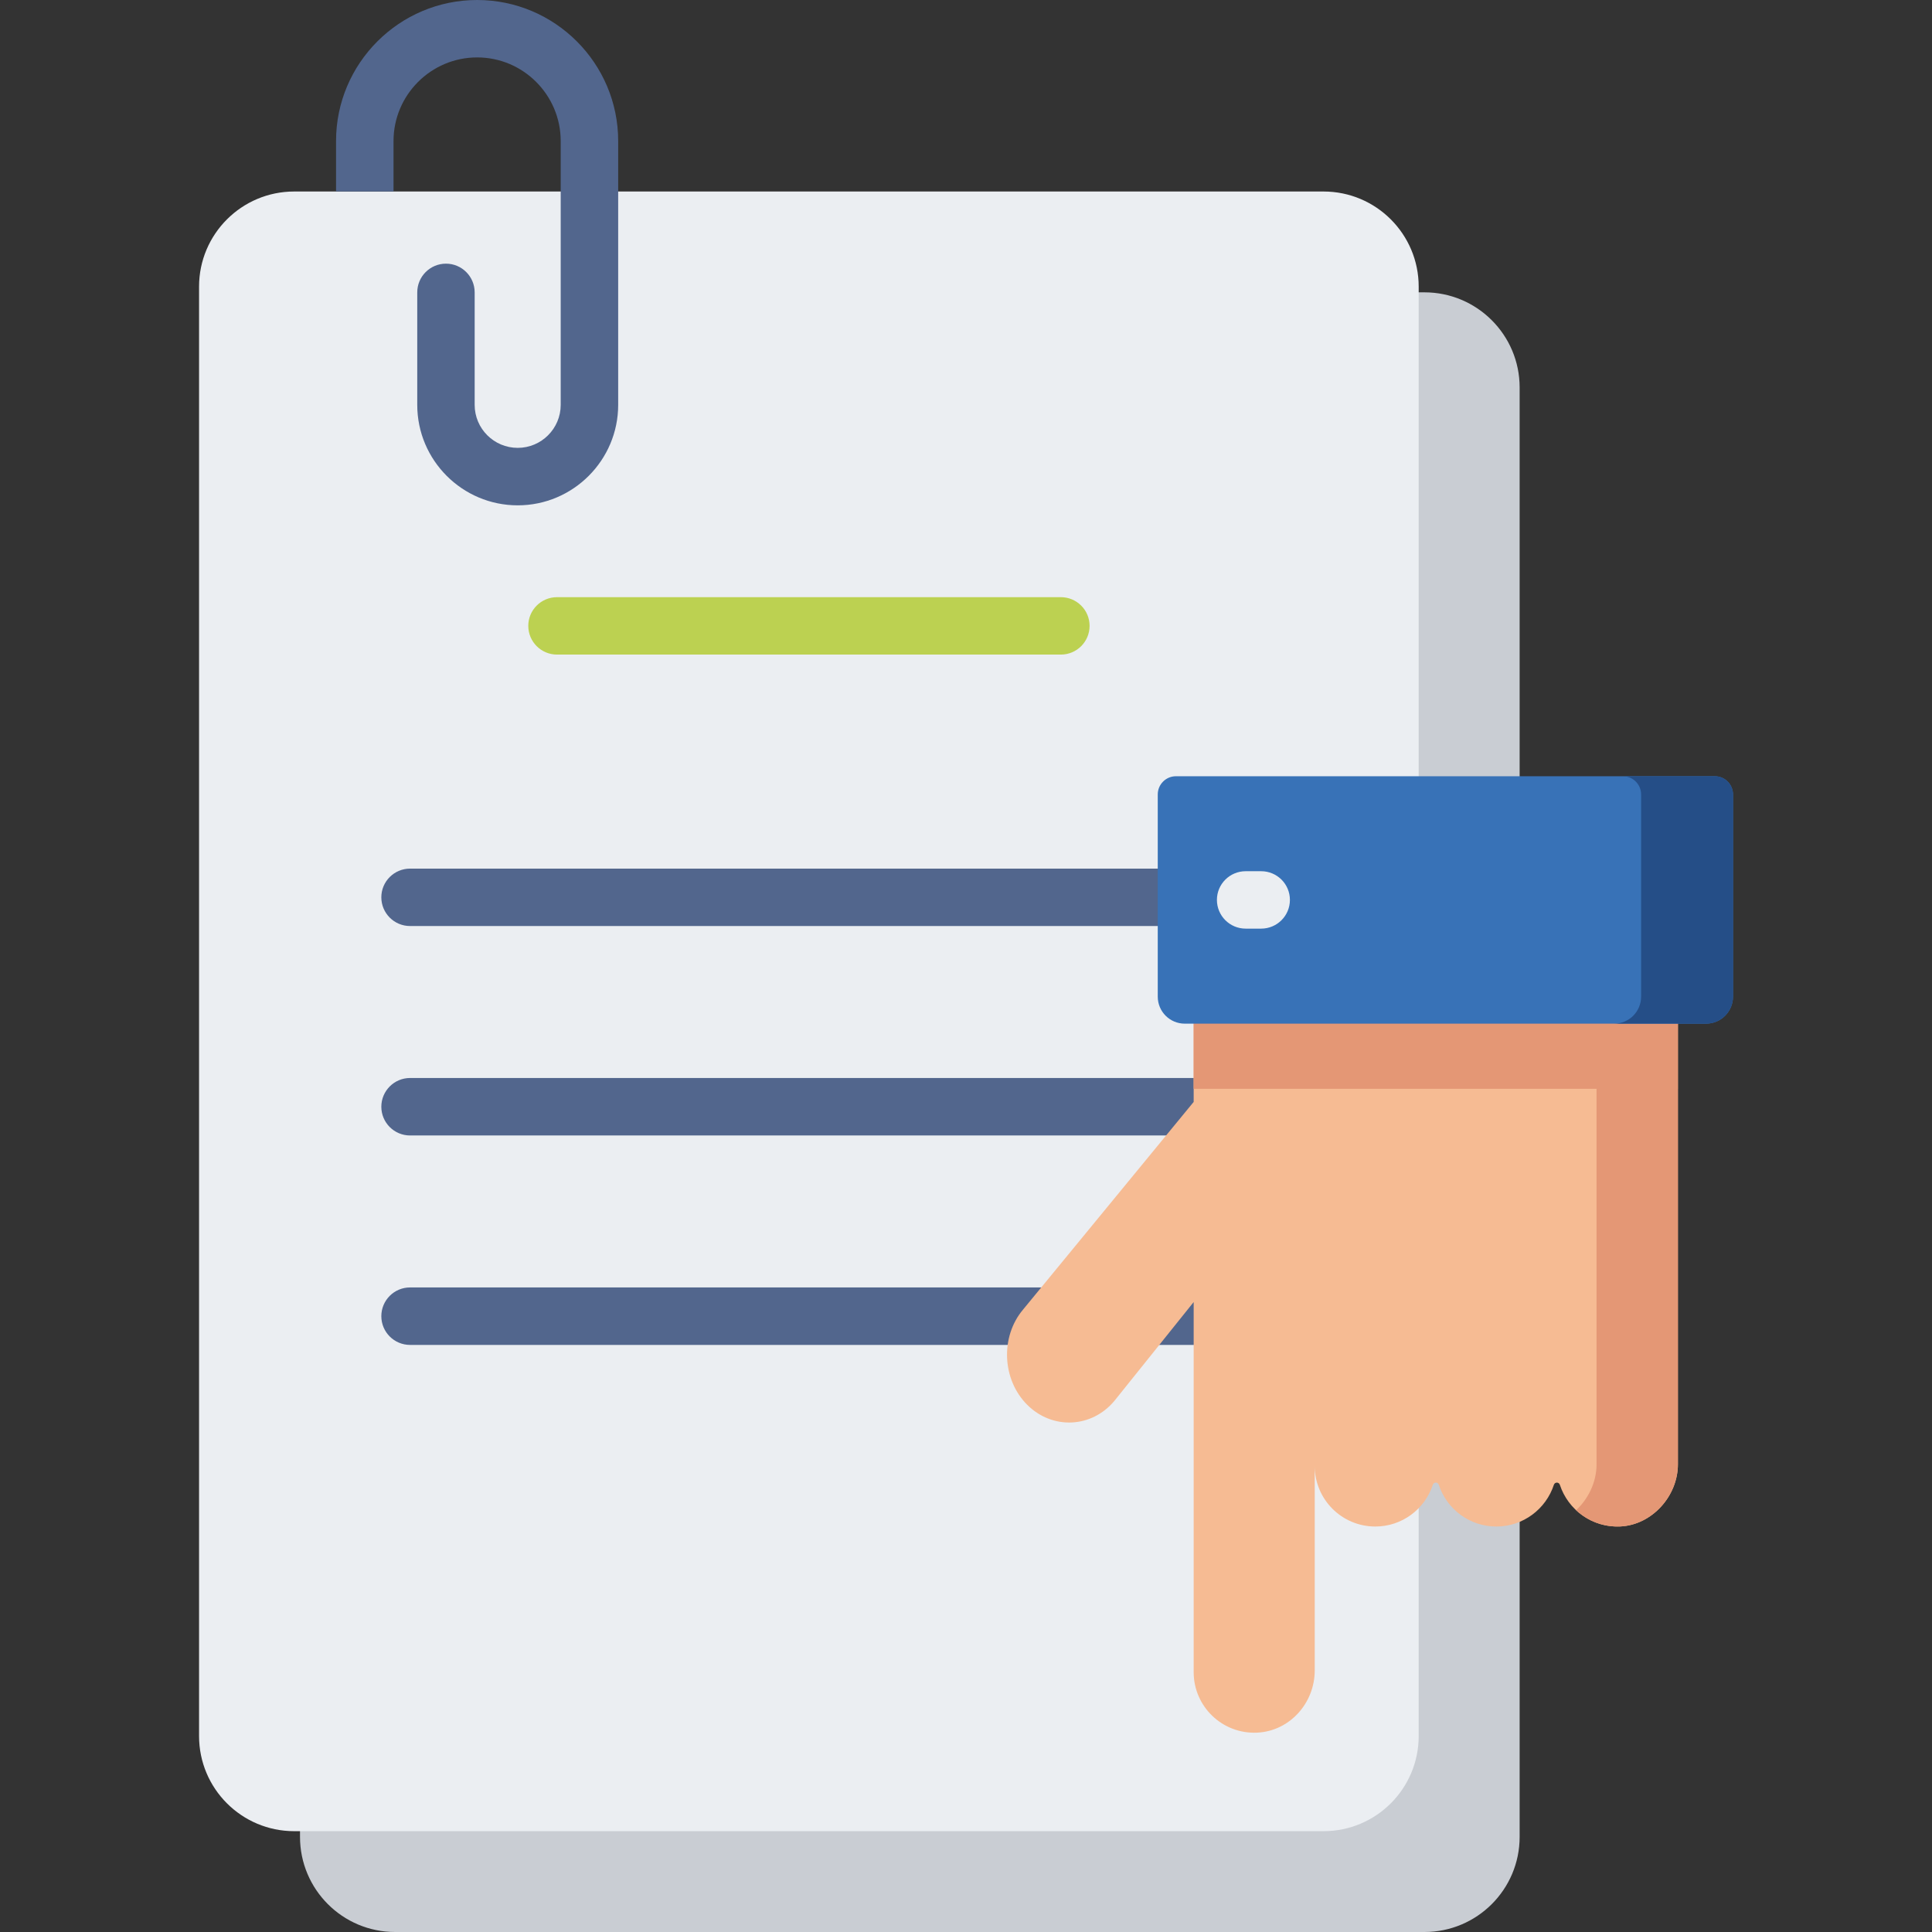 <svg width="32" height="32" viewBox="0 0 32 32" fill="none" xmlns="http://www.w3.org/2000/svg">
<rect x="0" y="0" width="32" height="32" fill="#333333" stroke="none"/>
<g clip-path="url(#clip0_5644_11569)">
<path d="M4.969 6.418V30.424C4.969 31.294 5.674 32 6.545 32H23.593C24.464 32 25.17 31.295 25.17 30.424V6.418C25.17 5.548 24.464 4.842 23.593 4.842H6.545C5.674 4.842 4.969 5.548 4.969 6.418Z" fill="#C9CDD3"/>
<path d="M3.297 4.748V28.754C3.297 29.625 4.003 30.33 4.873 30.33H21.922C22.792 30.33 23.498 29.625 23.498 28.754V4.748C23.498 3.878 22.792 3.172 21.922 3.172H4.873C4.003 3.172 3.297 3.878 3.297 4.748Z" fill="#EBEEF2"/>
<path d="M17.571 10.842H9.226C8.963 10.842 8.75 10.629 8.75 10.366C8.75 10.104 8.963 9.891 9.226 9.891H17.571C17.834 9.891 18.047 10.104 18.047 10.366C18.047 10.629 17.834 10.842 17.571 10.842Z" fill="#BCD151"/>
<path d="M20.004 15.338H6.792C6.529 15.338 6.316 15.125 6.316 14.862C6.316 14.6 6.529 14.387 6.792 14.387H20.004C20.267 14.387 20.48 14.6 20.48 14.862C20.48 15.125 20.267 15.338 20.004 15.338Z" fill="#52668D"/>
<path d="M20.004 18.807H6.792C6.529 18.807 6.316 18.594 6.316 18.331C6.316 18.069 6.529 17.855 6.792 17.855H20.004C20.267 17.855 20.48 18.068 20.48 18.331C20.48 18.594 20.267 18.807 20.004 18.807Z" fill="#52668D"/>
<path d="M20.004 22.276H6.792C6.529 22.276 6.316 22.063 6.316 21.8C6.316 21.537 6.529 21.324 6.792 21.324H20.004C20.267 21.324 20.48 21.537 20.48 21.8C20.48 22.063 20.267 22.276 20.004 22.276Z" fill="#52668D"/>
<path d="M26.838 25.283C26.372 25.305 25.972 25.008 25.836 24.593C25.82 24.544 25.753 24.545 25.737 24.593C25.606 24.994 25.229 25.284 24.784 25.284C24.339 25.284 23.962 24.994 23.831 24.593C23.815 24.544 23.748 24.544 23.732 24.593C23.601 24.994 23.224 25.284 22.779 25.284C22.225 25.284 21.776 24.835 21.776 24.281V27.668C21.776 28.208 21.362 28.673 20.822 28.698C20.247 28.725 19.771 28.266 19.771 27.697V21.566L18.457 23.204C18.079 23.655 17.429 23.683 17.013 23.267C16.597 22.851 16.566 22.142 16.944 21.692L19.771 18.251V16.502H27.792V20.972V22.488V24.253C27.792 24.779 27.363 25.258 26.838 25.283Z" fill="#F6BB93"/>
<path d="M27.79 16.504H19.77V18.034H27.79V16.504Z" fill="#E49775"/>
<path d="M26.444 16.502V20.972V22.488V24.253C26.444 24.544 26.312 24.821 26.105 25.014C26.296 25.191 26.554 25.296 26.837 25.283C27.363 25.258 27.791 24.779 27.791 24.253V22.488V20.972V16.502H26.444Z" fill="#E49775"/>
<path d="M28.403 12.857H19.477C19.311 12.857 19.176 12.992 19.176 13.159V16.507C19.176 16.755 19.376 16.955 19.624 16.955H28.257C28.504 16.955 28.704 16.755 28.704 16.507V13.159C28.704 12.992 28.57 12.857 28.403 12.857Z" fill="#3872B7"/>
<path d="M28.403 12.857H26.881C27.047 12.857 27.182 12.992 27.182 13.159V16.507C27.182 16.755 26.982 16.955 26.734 16.955H28.257C28.504 16.955 28.705 16.755 28.705 16.507V13.159C28.704 12.992 28.57 12.857 28.403 12.857Z" fill="#254E87"/>
<path d="M20.889 15.381H20.632C20.369 15.381 20.156 15.168 20.156 14.905C20.156 14.643 20.369 14.43 20.632 14.43H20.889C21.152 14.43 21.365 14.643 21.365 14.905C21.365 15.168 21.152 15.381 20.889 15.381Z" fill="#EBEEF2"/>
<path d="M7.903 0C6.614 0 5.566 1.048 5.566 2.336V3.171H6.518V2.336C6.518 1.573 7.139 0.951 7.903 0.951C8.666 0.951 9.287 1.573 9.287 2.336V6.706C9.287 7.098 8.968 7.418 8.575 7.418C8.182 7.418 7.862 7.099 7.862 6.706V4.843C7.862 4.58 7.649 4.367 7.387 4.367C7.124 4.367 6.911 4.58 6.911 4.843V6.706C6.911 7.623 7.657 8.37 8.575 8.37C9.492 8.37 10.239 7.623 10.239 6.706V2.336C10.239 1.048 9.191 0 7.903 0Z" fill="#52668D"/>
</g>
<defs>
<clipPath id="clip0_5644_11569">
<rect width="32" height="32" fill="white"/>
</clipPath>
</defs>
</svg>
